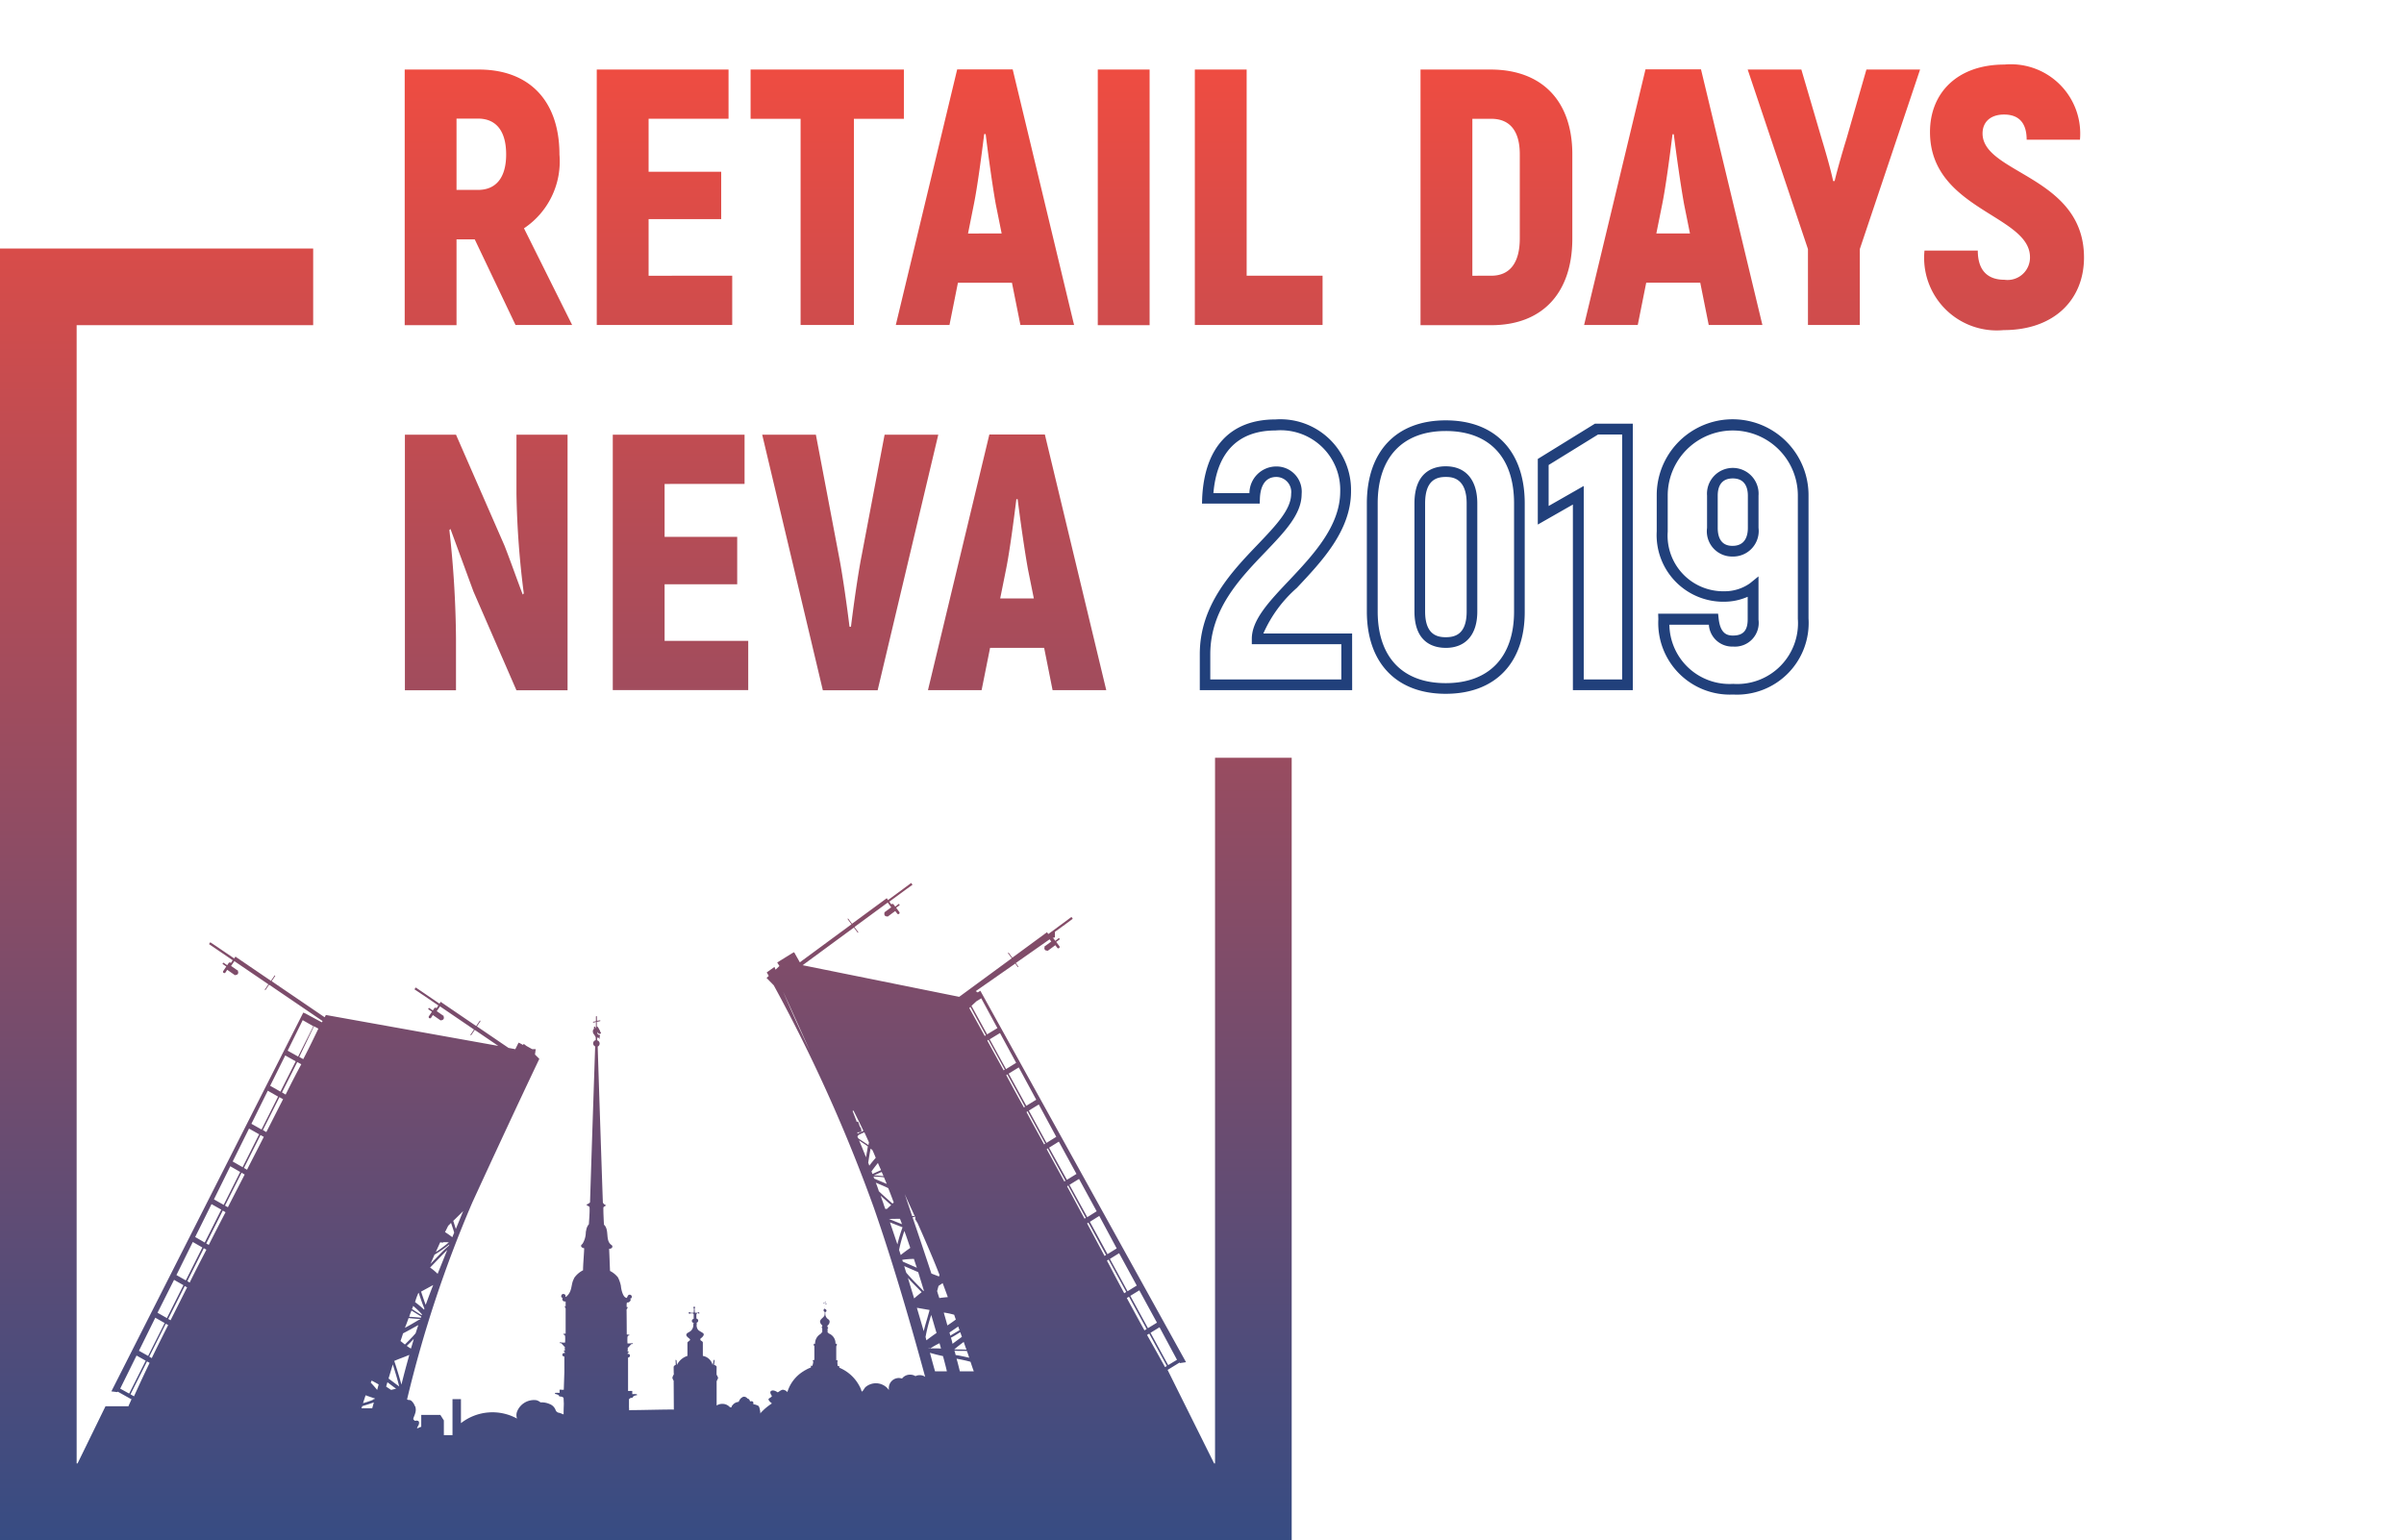 <svg id="Layer_1" data-name="Layer 1" xmlns="http://www.w3.org/2000/svg" xmlns:xlink="http://www.w3.org/1999/xlink" viewBox="0 0 110 70.49"><defs><style>.cls-1{fill:url(#Безымянный_градиент);}.cls-2{fill:url(#Безымянный_градиент-2);}.cls-3{fill:url(#Безымянный_градиент_2);}.cls-4{fill:#21407b;}</style><linearGradient id="Безымянный_градиент" x1="48.088" y1="29.025" x2="48.063" y2="29.025" gradientTransform="matrix(1, 0, 0, -1, 0, 72)" gradientUnits="userSpaceOnUse"><stop offset="0" stop-color="#ef4c41"/><stop offset="1" stop-color="#374c83"/></linearGradient><linearGradient id="Безымянный_градиент-2" x1="48.12" y1="29.04" x2="48.096" y2="29.04" xlink:href="#Безымянный_градиент"/><linearGradient id="Безымянный_градиент_2" x1="47.679" y1="1.51" x2="47.679" y2="69.044" gradientTransform="matrix(1, 0, 0, -1, 0, 72)" gradientUnits="userSpaceOnUse"><stop offset="0" stop-color="#374c83"/><stop offset="1" stop-color="#ef4c41"/></linearGradient></defs><title>logo_big_eng (2)-01</title><path class="cls-1" d="M48.06,42.98h0c.01,0,.02,0,.02-.01h0Z"/><path class="cls-2" d="M48.095,42.96l.008.008c0-.008.008-.008.017-.017h0Z"/><path class="cls-3" d="M55.597,34.683V66.983h-.042c-.723-1.455-2.119-4.256-2.128-4.281l.547-.336.017.025.278-.042L44.858,45.349l-.025.017h0l-.059.034h0l-.034.025-.093-.059,1.808-1.262.109.151a.018.018,0,1,0,.025-.025l-.109-.151,1.547-1.085.076.101-.32.236.017.017a.119.119,0,0,0,.008.118.109.109,0,0,0,.109.042l.017.017.353-.261.084.109a.061.061,0,1,0,.101-.067l-.143-.193.151-.109a.038.038,0,0,0,0-.042c-.008-.017-.034-.025-.042-.017l-.151.118-.076-.101a.073.073,0,0,0-.05-.025l.109-.034v-.252l.454-.328.362-.269-.059-.084-.362.269-.698.513-.059-.084-.067.05h0L46.321,43.835l-.168-.227a.018.018,0,0,0-.025.025l.168.227-2.405,1.766h0l-7.165-1.447,2.346-1.724.168.227a.018.018,0,1,0,.025-.025l-.168-.227,1.522-1.119.16.219-.32.236.017.017a.119.119,0,0,0,.008.118.109.109,0,0,0,.109.042l.017.017.353-.261.084.109a.061.061,0,1,0,.101-.067l-.143-.193.151-.109a.038.038,0,0,0,0-.042c-.008-.017-.034-.025-.042-.017l-.151.118-.076-.101a.065.065,0,0,0-.084-.017l-.017.017-.093-.126.791-.58.269-.193-.059-.084-.362.269-.698.513-.059-.084-.067.05-1.522,1.119-.168-.227a.018.018,0,1,0-.025.025l.168.227-2.363,1.741-.261-.463-.084.042h0l-.69.429.101.16-.177.168-.05-.126-.353.252.093.16-.101.093.32.328.008.008a72.326,72.326,0,0,1,4.583,10.186c.917,2.633,1.741,5.518,2.346,7.738a.498.498,0,0,1-.05-.034.45.45,0,0,0-.395,0,.439.439,0,0,0-.244-.067.45.45,0,0,0-.37.177.637.637,0,0,0-.135-.025.461.461,0,0,0-.463.538c-.034-.008-.042-.05-.101-.101a.73.73,0,0,0-.976-.017c-.059.059-.101.177-.168.202-.017-.042-.025-.076-.042-.118a.733.733,0,0,0-.05-.109,1.837,1.837,0,0,0-.933-.866V62.533a.148.148,0,0,1-.05-.008h-.025a1.78,1.78,0,0,1-.017-.202c.05-.008,0-.084-.05-.059v-.648s.017-.008.017-.017a.196.196,0,0,0,.008-.093.133.133,0,0,0-.059,0,.482.482,0,0,0-.328-.479v-.034h-.034v-.185c.025-.008.05-.05-.008-.067v-.067a.22.22,0,0,0,.101-.193.138.138,0,0,0-.059-.093.303.303,0,0,1-.135-.202c0-.008-.008-.126-.008-.126a.083.083,0,0,0,.059-.059.082.082,0,0,0-.067-.084V59.682h.05a.008.008,0,0,0,.008.008.017.017,0,1,0,0-.034.008.008,0,0,0-.008.008h-.042v-.059a.017.017,0,1,0-.017-.017.008.008,0,0,0,.008.008v.059h-.042a.017.017,0,0,0-.034,0c0,.008,0,.017.017.017a.029.029,0,0,1,.017-.008h.042v.236c-.034.008-.05.017-.059.042a.081.081,0,0,0,.05.109s-.008.093-.008.118c-.017.143-.193.177-.21.32a.216.216,0,0,0,.101.168v.067s-.067.034,0,.067v.193h-.034v.042c-.017.008-.042.017-.05.034a.504.504,0,0,0-.244.446H37.238s-.008.076.008.093c.017.008.008.008.017.008v.648a.031.031,0,0,0-.025-.008c-.059.008-.059.067-.025.067a.783.783,0,0,1-.042.202l-.067-.008v.084a1.689,1.689,0,0,0-.278.135.112.112,0,0,0-.042.025,1.702,1.702,0,0,0-.757.967.302.302,0,0,0-.202-.109c-.093,0-.219.126-.244.118-.067-.05-.21-.126-.303-.059-.084.067.042.219.042.227-.017.076-.185.101-.151.177a.393.393,0,0,0,.143.151c0,.008-.008.017-.008.025a2.515,2.515,0,0,0-.488.412v-.008l-.025.05h0a.815.815,0,0,0-.025-.193.459.459,0,0,0-.05-.151.604.604,0,0,0-.244-.084.41.41,0,0,0-.008-.101c-.008-.034-.101-.05-.126-.034-.008.008-.008.008-.017.008-.017-.067-.042-.118-.118-.135a.229.229,0,0,0-.084-.067.165.165,0,0,0-.143,0l-.034.025a.227.227,0,0,0-.067.059.544.544,0,0,0-.076.135.413.413,0,0,0-.244.109.466.466,0,0,0-.05.067c-.017,0-.025,0-.025.017v.025c-.008.008-.008.017-.008.034h-.067a.459.459,0,0,0-.362-.16.471.471,0,0,0-.252.076V63.223c.008-.025.067-.135.067-.151a.378.378,0,0,0-.067-.143c-.008-.093,0-.252,0-.362.008-.042-.084-.093-.118-.093,0,0,.025-.185.025-.219.008,0-.034-.025-.042,0a1.224,1.224,0,0,1-.05.219.554.554,0,0,0-.446-.412h0v-.614c0-.025-.034-.059-.067-.076a.077.077,0,0,1-.042-.101s.235-.16.118-.252c-.067-.05-.151-.084-.219-.143a.327.327,0,0,1-.067-.278V60.59a.298.298,0,0,1-.008-.05.094.094,0,0,0-.008-.185,1.755,1.755,0,0,1,0-.21.038.038,0,0,0,.025-.034.447.447,0,0,1,.118-.008c-.076.034-.067.042-.05.042a.042.042,0,0,0,0-.084c-.017,0-.017.017-.025.025h-.126c-.008-.008-.008-.017-.017-.017,0-.034-.008-.16-.008-.193q.025-.013.025-.025a.042.042,0,1,0-.084,0,.027.027,0,0,0,.025.025,1.696,1.696,0,0,1-.008.193l-.017.017h-.135c-.008-.017-.017-.034-.034-.034a.042.042,0,0,0,0,.084.022.022,0,0,0,.025-.025.407.407,0,0,0,.126,0s.008.034.034.034v.219a.107.107,0,0,0-.084.093.092.092,0,0,0,.084.093c0,.017-.017.059-.017.067a.373.373,0,0,1-.093.278c-.05.059-.135.084-.193.135-.109.101.067.202.118.252.05.059-.008.076-.034.101s-.059.034-.067.076h0V62.062a.797.797,0,0,0-.479.412l-.008-.093c-.008-.025-.008-.118-.017-.126s-.017,0-.025-.008-.017,0-.017.008c.008.042.008.219.017.21,0,0-.118.05-.101.126,0,0,0,.236.008.328h-.008a.498.498,0,0,0-.059.143.397.397,0,0,0,.059.135l.008,1.321c-.378-.008-1.463.025-1.951.025l-.093.008a2.446,2.446,0,0,1-.008-.252V64.047l.008-.008a.152.152,0,0,1,.143-.059c.008,0,.025-.034.025-.042a.008.008,0,0,1,.008-.008.008.008,0,0,0,.008-.008.287.287,0,0,1,.16-.059c.017,0,.017-.017.008-.025.008-.008,0-.017-.008-.025a1.615,1.615,0,0,0-.202,0v-.143c0-.017-.193.008-.193-.008V62.138c.017,0,.059-.017.059-.025a.084.084,0,0,0,0-.126.008.008,0,0,1-.008-.008l-.008-.008h-.067a.086.086,0,0,1,.042-.067c.008,0,.008-.008.008-.017.008-.008.008-.025-.008-.025a.076.076,0,0,1-.042-.008.552.552,0,0,0,.008-.168h.008c.008.008.143-.16.168-.168h.05c.017,0,.017-.025,0-.034h-.05a1.425,1.425,0,0,1-.185.008,1.923,1.923,0,0,1,0-.311l.008-.008c0-.034.042-.042.067-.05.017-.008.017-.025,0-.025,0-.008-.008-.008-.017-.008-.025,0-.067-.008-.093-.008,0-.353-.008-1.136-.008-1.144.008-.017.05-.067.05-.101,0-.008-.025-.017-.05-.017.008-.017-.008-.143.017-.193.017-.025.008-.008.034-.008a.165.165,0,0,0,.135-.109c0-.025-.008-.084-.034-.084.067.025.076-.025.084-.042a.097.097,0,0,0-.177-.076,1.028,1.028,0,0,1-.05.101c-.084-.017-.135-.076-.185-.193a1.332,1.332,0,0,1-.084-.362,1.521,1.521,0,0,0-.135-.387,1.096,1.096,0,0,0-.362-.294c-.008-.168-.034-.925-.042-1.009.008-.008.143,0,.151-.109a.178.178,0,0,0-.025-.059c-.328-.193-.093-.698-.362-.942,0-.025-.034-.589-.025-.791.008-.025.135-.093.126-.093,0,0-.151-.059-.151-.151-.008-.151-.227-6.704-.235-7.116a.153.153,0,0,0-.025-.286v-.118c.042-.017.084.017.109.042.008.008.025,0,.017-.008-.034-.05,0-.101.008-.151,0-.008-.008-.008-.017-.008-.059.017-.067-.05-.109-.05,0-.042.025-.067.017-.101a.346.346,0,0,1,.025.067.079.079,0,0,0,.126,0c.008,0,0-.008,0-.017-.034-.025-.034-.067-.05-.101-.025-.042-.05-.093-.076-.135-.017-.025-.034-.05-.067-.05V46.77a.991.991,0,0,0,.16-.034v-.034a.775.775,0,0,0-.151.025c-.008-.084,0-.126-.008-.219,0-.008-.05.017-.042.017v.219l-.126.025c-.008,0,0,.05,0,.042.042-.008.093-.025.126-.034v.252a.029.029,0,0,1-.008.017v.008c-.008,0-.017.008-.025.008,0-.008.008-.017.008-.025,0-.025-.017-.05-.034-.05s-.034.025-.034.05a.071.071,0,0,0,.017.05c-.017.008-.025.017-.034.017a.203.203,0,0,0,.017.236.477.477,0,0,1,.067.109.018.018,0,0,0,.017.017v.143a.151.151,0,0,0-.025.286s-.16,4.761-.235,7.133h0c-.017.05-.126.084-.168.118-.008,0,.143.093.143.093.025.193-.034.791-.025.791a.557.557,0,0,0-.109.202s-.034.151-.034.177a1.019,1.019,0,0,1-.151.521c-.008.008-.067.059-.067.093.008.093.135.109.143.109,0,.177-.059.85-.05,1.009a1.1,1.1,0,0,0-.395.336c-.008.008-.05.109-.067.143-.05.135-.059.278-.101.412a.649.649,0,0,1-.219.328c-.034.008-.017-.059-.025-.076,0-.017-.025-.034-.042-.042a.103.103,0,0,0-.109,0c-.059.042-.059.177.025.151a.125.125,0,0,0-.008.109c.034.093.135.059.143.076h0v.21s-.025-.008-.034,0c-.017.025.034.101.034.101v.883h0v.269c-.025,0-.059.008-.084.008-.008,0-.008.008-.017.008-.008.008-.008.025,0,.025.025.008.059.017.067.05,0,.008,0,.008.008.008a1.923,1.923,0,0,1,0,.311.668.668,0,0,1-.185-.008h-.05c-.017,0-.017.034,0,.034h.05c.025.008.16.177.168.168h.008a.38.38,0,0,0,.008.168.076.076,0,0,0-.042.008c-.017,0-.017.025-.008.025,0,.008,0,.008.008.017a.076.076,0,0,1,.034.067h-.067c-.008,0-.008,0-.008.008a.008.008,0,0,0-.008.008c-.034.034-.05.101,0,.126a.305.305,0,0,1,.059.025v.715h0l-.025.757v.034c0,.025-.193-.008-.193.008v.143a1.615,1.615,0,0,0-.202,0,.042.042,0,0,0,0,.05.369.369,0,0,1,.16.059c0,.008,0,.008.008.008a.008.008,0,0,0,.008.008c0,.008.017.042.025.042.042-.008.16.017.177.059a.008.008,0,0,0,.008.008c0,.034.008.21.008.21.008.076-.008.193-.008.538l-.042-.008a.793.793,0,0,0-.227-.076.462.462,0,0,0-.076-.059.089.089,0,0,0-.017-.042.462.462,0,0,0-.278-.286A.881.881,0,0,0,24.733,64.19a.477.477,0,0,0-.193-.101.831.831,0,0,0-.866.488.471.471,0,0,0-.017.353,2.338,2.338,0,0,0-2.565.21V64.039h-.387v1.649h-.395v-.673l-.16-.252h-.875v.547a.171.171,0,0,0-.042.008c-.042.017-.093.042-.135.059-.017-.008-.025.017,0-.05,0-.008.008-.008.025-.05a.26.26,0,0,0,.05-.185c-.017-.076-.109-.076-.193-.059l-.025-.025-.017-.017-.008-.008-.017-.017V64.947h0v-.008c-.008-.042.135-.278.109-.454V64.476c-.017-.118-.008-.05-.084-.219a.627.627,0,0,0-.118-.143.191.191,0,0,0-.135-.034c-.017-.008-.042-.017-.059-.025a55.337,55.337,0,0,1,2.994-9.034c1.934-4.206,3.044-6.527,3.053-6.544l.008-.008-.202-.202.034-.244h-.16l-.269-.151-.118-.093-.034.05-.118-.067h0l-.059-.025-.025-.017-.151.303-.311-.059-1.446-.984.16-.236c.008-.008,0-.017-.008-.025s-.017,0-.025.008l-.16.236L20.234,45.904l-.067-.05-.059.084-.715-.488-.37-.252-.059.084.278.185.034.025.067.042.715.488-.084.126-.017-.017a.065.065,0,0,0-.084.017l-.067.101-.16-.109c-.008-.008-.034,0-.042.017a.038.038,0,0,0,0,.042l.16.109-.135.202a.061.061,0,1,0,.101.067l.076-.118.362.252.017-.017a.11.11,0,0,0,.109-.168l.017-.017-.328-.227.151-.219,1.556,1.06-.16.236c-.008.008,0,.017.008.025s.017,0,.025-.008l.16-.236,1.076.732-7.88-1.413H14.911l-.008.008a.34.34,0,0,1-.05.093l-2.422-1.649.16-.236c.008-.008,0-.017-.008-.025s-.017,0-.025.008l-.16.236-1.556-1.06-.067-.05-.059.084-.816-.555-.278-.185-.059.084.37.252.715.488-.084.126c0-.008-.008-.008-.017-.017a.065.065,0,0,0-.084.017l-.067.101-.16-.109c-.008-.008-.034,0-.042.017a.038.038,0,0,0,0,.042l.16.109-.135.202a.061.061,0,1,0,.101.067l.076-.118.362.252.017-.017a.11.11,0,0,0,.109-.168l.017-.017-.328-.227.151-.219,1.556,1.06-.16.236c-.008.008,0,.017.008.025s.017,0,.025-.008l.16-.236,2.447,1.665c-.008.017-.025.042-.034.059l-.748-.404h0l-.059-.025h0l-.042-.017L5.096,63.685l.278.034.008-.025L6.013,64.047l.042-.084c-.118.269-.168.37-.177.404H4.827L3.549,66.983h-.042v-52.099H14.33V11.376H0V70.49H59.104V34.683Zm-41.746,12.011.488.278-.698,1.388-.479-.269Zm-.799,1.615.479.269-.698,1.388-.471-.269Zm-.799,1.615.471.269-.757,1.506-.463-.261Zm-.858,1.733.463.261-.757,1.506-.454-.261Zm-.858,1.724.454.261L10.235,55.148,9.789,54.896Zm-.858,1.733.446.252-.757,1.506-.437-.252ZM8.822,56.847l.437.252L8.502,58.605l-.429-.244ZM7.964,58.58l.429.244-.757,1.506-.429-.244Zm-.858,1.733.429.244L6.778,62.062l-.42-.236ZM5.5,63.559l.748-1.514.42.236-.757,1.506Zm.631.353-.16-.093.757-1.506.118.067C6.492,63.113,6.274,63.601,6.131,63.912Zm.841-1.808a.41.41,0,0,0-.025.059l-.118-.067L7.586,60.59l.109.059C7.359,61.313,7.106,61.826,6.972,62.104Zm.833-1.674-.109-.059.757-1.506.109.059C8.284,59.471,8.031,59.984,7.804,60.43Zm.875-1.724-.109-.067L9.326,57.133l.118.067C9.175,57.722,8.914,58.226,8.679,58.706Zm.875-1.724-.118-.067.757-1.506.126.076C10.058,55.989,9.797,56.494,9.553,56.982Zm.875-1.724-.135-.076.757-1.506.143.084C10.941,54.256,10.68,54.761,10.428,55.257Zm.875-1.716-.143-.084.757-1.506.151.084C11.824,52.524,11.563,53.028,11.303,53.541Zm.883-1.724-.16-.093.757-1.506.168.093C12.707,50.791,12.455,51.296,12.186,51.817Zm.883-1.716-.168-.101.698-1.388.143.076h0l.042.025C13.557,49.134,13.321,49.597,13.069,50.101Zm.807-1.623-.185-.101.673-1.405.202.109C14.398,47.435,14.162,47.931,13.876,48.478Zm4.928,13.248a1.263,1.263,0,0,1-.193-.126c.109-.101.219-.21.32-.32C18.897,61.431,18.846,61.583,18.804,61.726Zm2.388-6.292c-.093.219-.202.496-.336.816-.042-.126-.076-.244-.118-.37C20.89,55.737,21.041,55.585,21.193,55.434Zm-.698.698c0-.008.008-.017.008-.025.05-.042.093-.093.135-.135.05.151.101.294.143.446-.025.067-.059.135-.084.21-.109-.084-.219-.16-.336-.236C20.41,56.309,20.453,56.216,20.495,56.132Zm-.353.732h.059l.05.025.017-.034c.093,0,.177,0,.269.008a6.117,6.117,0,0,1-.597.446C20.007,57.158,20.074,57.015,20.141,56.864Zm-.261.564a6.147,6.147,0,0,0,.681-.471.12.12,0,0,0-.017.05c-.303.261-.563.555-.849.841C19.763,57.705,19.822,57.57,19.881,57.427Zm.58-.21c-.143.353-.286.715-.437,1.085a2.702,2.702,0,0,0-.345-.286C19.94,57.755,20.192,57.478,20.461,57.217Zm-.639,1.598c-.126.311-.235.614-.345.908-.076-.202-.143-.404-.21-.606Zm-.681.37c.008,0,.008-.008.017-.008.084.244.16.479.261.715-.008.017-.008.034-.017.05a4.067,4.067,0,0,0-.412-.345A3.442,3.442,0,0,1,19.141,59.185Zm-.235.589a3.496,3.496,0,0,1,.404.387c-.008.008-.008.025-.017.034-.151-.093-.303-.185-.446-.286A.499.499,0,0,0,18.905,59.774Zm-.076.21c.151.093.294.185.446.278-.008.017-.008.034-.017.05-.177-.017-.353-.034-.538-.042C18.754,60.178,18.787,60.085,18.829,59.984Zm-.135.345c.177.017.362.034.538.042,0,.008,0,.008-.008.017-.008,0-.025.008-.034.008-.219.126-.437.261-.664.379C18.586,60.632,18.644,60.481,18.695,60.329Zm-.252.698c.235-.118.463-.252.698-.379-.042.118-.076.227-.109.328-.008.017-.008.034-.017.05-.151.177-.32.345-.488.513-.067-.05-.135-.109-.202-.16C18.367,61.263,18.409,61.145,18.443,61.027Zm-1.413,3.432H16.542a.706.706,0,0,1,.034-.101c.177-.05.362-.109.53-.168Zm.118-.429a.031.031,0,0,0-.025.008c-.05.008-.067.025-.059.034a4.107,4.107,0,0,1-.454.151c.034-.109.076-.236.118-.362.135.05.278.101.42.143Zm.109-.412c-.093-.118-.193-.227-.294-.336.017-.034.025-.059.042-.093.109.059.219.118.32.177Zm.639,0-.227-.151a1.827,1.827,0,0,1,.059-.202c.135.101.261.202.395.294C18.039,63.584,17.972,63.601,17.896,63.618Zm-.118-.521c.059-.202.126-.412.193-.648.109.336.21.664.294,1.009C18.098,63.34,17.938,63.214,17.778,63.097Zm.261-.807c.227-.101.463-.177.69-.278-.135.479-.261.95-.362,1.363Q18.216,62.819,18.039,62.289ZM53.856,62.239l-.404.244-.807-1.48.412-.252Zm-.917-1.699-.412.252L51.72,59.312l.412-.252Zm-.925-1.699-.42.261-.807-1.48.42-.261Zm-.917-1.699-.42.261-.807-1.48.429-.269Zm-7.729,2.229c-.126.008-.261.025-.387.042-.034-.101-.067-.202-.101-.32.025-.076.042-.16.067-.236.059-.042.126-.084.185-.126C43.218,58.95,43.293,59.16,43.369,59.37ZM41.897,55.762l-.034.017.126.21h0c.378.85.748,1.716.95,2.237l.05.126-.025.076c-.118-.05-.235-.093-.345-.135-.269-.807-.58-1.75-.866-2.582h.042c.076,0,.076-.05,0-.05h-.059c-.118-.362-.235-.698-.336-1.001C41.544,54.988,41.721,55.367,41.897,55.762ZM40.426,53.836a3.684,3.684,0,0,0-.437-.034c.118-.059.235-.109.353-.16A1.924,1.924,0,0,1,40.426,53.836Zm-4.583-8.428c.244.53.69,1.514,1.219,2.7C36.574,47.09,36.145,46.123,35.842,45.408ZM39.189,51.304h0l-.177-.454.042-.017c.059.118.219.429.454.925-.084.042-.177.084-.269.126,0-.017-.008-.042-.008-.059h.008c.076.008.185-.017.177-.059a.491.491,0,0,0-.034-.151.066.066,0,0,0-.034-.034c-.025-.067-.042-.135-.067-.202-.008-.034-.05-.042-.101-.05,0-.008.008-.008,0-.017A.008.008,0,0,0,39.189,51.304Zm.042.707a.056.056,0,0,0,.034-.042v-.008a2.976,2.976,0,0,1,.286-.135c.067.143.135.294.21.463l-.025.126c-.151-.109-.303-.202-.454-.303A.375.375,0,0,1,39.232,52.011Zm.395.959c-.118-.294-.219-.547-.32-.774.135.093.269.177.404.278C39.686,52.641,39.652,52.81,39.627,52.969Zm.101.252c.034-.219.067-.437.109-.648.025.025.059.042.084.067q.076.164.151.353c-.101.118-.202.236-.294.362C39.761,53.306,39.745,53.264,39.728,53.222Zm.193.513c-.017-.042-.025-.076-.042-.118.093-.135.193-.261.294-.387.042.109.093.219.143.328C40.182,53.617,40.047,53.676,39.921,53.735Zm.05.118a4.59,4.59,0,0,1,.479.034l.126.303c-.193-.084-.378-.16-.572-.244A.41.41,0,0,1,39.972,53.853Zm.101.278c.193.084.387.16.572.252q.126.315.252.656c-.017.017-.042.034-.059.05-.21-.185-.42-.37-.622-.564C40.173,54.391,40.123,54.256,40.073,54.13Zm.437,1.203c-.034-.093-.067-.177-.093-.269-.042-.118-.084-.227-.118-.336l.479.429c-.067.059-.135.118-.193.177Zm.673.454c.034.084.059.16.093.244-.202-.076-.395-.16-.597-.236C40.846,55.787,41.014,55.787,41.183,55.787Zm-.463.16.58.227a6.911,6.911,0,0,0-.235.782C40.947,56.62,40.838,56.283,40.72,55.947Zm.42,1.27a6.436,6.436,0,0,1,.244-.875c.093.252.177.505.269.774-.151.109-.294.21-.437.328C41.191,57.36,41.166,57.293,41.141,57.217Zm.143.446a3.867,3.867,0,0,1,.538-.042c.042.135.084.269.135.404-.219-.093-.429-.185-.639-.278A.351.351,0,0,1,41.284,57.663Zm.093.286c.21.093.429.185.639.278.042.126.076.252.118.379.05.16.093.311.143.463-.008.008-.017.017-.025.017-.261-.278-.53-.538-.782-.833C41.435,58.151,41.401,58.05,41.376,57.949Zm.168.538c.202.227.42.437.631.656-.118.093-.227.185-.345.286C41.738,59.126,41.637,58.815,41.544,58.487Zm.723,2.439c-.093-.328-.202-.69-.311-1.068l.58.101C42.452,60.287,42.343,60.607,42.267,60.926Zm.084.278a7.228,7.228,0,0,1,.261-1.018c.093.311.168.58.244.824-.16.109-.311.219-.463.336C42.377,61.305,42.368,61.254,42.352,61.204Zm.143.496h0c.034.017.076.025.093.008a3.125,3.125,0,0,1,.404-.227c.025.084.05.168.067.244a4.075,4.075,0,0,0-.555,0A.031.031,0,0,1,42.495,61.7Zm.294,1.068c-.034-.109-.118-.412-.235-.85.193.059.395.109.597.151.109.404.16.606.177.698Zm.395-2.692a3.243,3.243,0,0,1,.479.101c.025.076.05.151.076.219-.126.093-.252.185-.387.269C43.302,60.481,43.243,60.287,43.184,60.077Zm.261.917.404-.278c.017.059.042.118.059.168l-.429.252A.396.396,0,0,0,43.445,60.994Zm.067.236c.151-.076.286-.168.429-.252.025.067.05.143.076.21-.143.109-.286.21-.429.32A2.334,2.334,0,0,0,43.512,61.229Zm.151.53c.008-.008.017-.008.025-.017.135-.109.269-.219.412-.32q.063.189.126.353c-.126-.008-.261-.008-.395-.008a1.072,1.072,0,0,1-.168-.008Zm.008.059h0c.202.025.387.008.572.017.042.109.076.21.109.311-.21-.05-.412-.093-.622-.126C43.714,61.961,43.697,61.894,43.672,61.818Zm.252.95-.076-.303s-.025-.101-.076-.278c.219.042.429.084.639.143.067.202.118.353.151.437ZM45.059,47.418c-.37-.673-.631-1.136-.706-1.278l.05-.05L45.11,47.384Zm-.606-1.379.227-.21.219-.135.74,1.363-.471.286Zm1.472,2.952c-.278-.505-.53-.959-.748-1.363l.05-.034.748,1.363Zm-.639-1.421.471-.286.74,1.363-.463.286ZM46.851,50.69c-.286-.513-.555-1.009-.807-1.48l.05-.034.807,1.48Zm-.698-1.548.463-.286.799,1.48-.454.278Zm1.623,3.238c-.269-.496-.547-.993-.807-1.48l.05-.034L47.826,52.347Zm-.698-1.548.454-.278.799,1.48-.446.278Zm1.623,3.247c-.261-.488-.538-.984-.807-1.48l.05-.034.807,1.48Zm-.698-1.548.446-.278.807,1.48-.437.269ZM49.626,55.779c-.252-.463-.521-.967-.799-1.48l.05-.034.807,1.48Zm-.69-1.548.437-.269.807,1.48-.429.269Zm1.606,3.255c-.227-.421-.496-.925-.799-1.489l.059-.034.807,1.48Zm.9,1.707c-.227-.421-.454-.85-.673-1.27-.034-.067-.076-.143-.118-.219l.076-.05.807,1.48Zm.925,1.699c-.261-.471-.53-.967-.807-1.48l.101-.059.807,1.48Zm.942,1.682c-.235-.421-.513-.925-.824-1.472l.101-.059.807,1.48ZM21.722,10.955h-.833v3.928H18.518v-11.7h3.389c2.321,0,3.692,1.438,3.692,3.894a3.678,3.678,0,0,1-1.623,3.373l2.203,4.424H23.589Zm-.833-2.263h.984c.833,0,1.287-.572,1.287-1.623,0-1.068-.454-1.64-1.287-1.64h-.984Zm12.615,3.928v2.254h-6.198V3.183h6.03v2.254H29.678V7.86H33v2.17H29.678v2.591ZM41.359,5.438H39.072v9.437H36.633V5.438H34.345V3.183h7.014Zm4.945,7.503H43.832l-.387,1.935H40.989l2.809-11.7h2.54l2.809,11.7H46.691Zm-.471-2.254-.269-1.337c-.151-.833-.345-2.254-.463-3.213h-.067c-.118.95-.303,2.372-.471,3.205l-.269,1.346ZM52.603,3.183v11.7H50.231v-11.7Zm7.914,9.437v2.254H54.672V3.183H57.043v9.437ZM64.999,3.183h3.204c2.355,0,3.742,1.438,3.742,3.878V10.922c0,2.49-1.371,3.962-3.709,3.962H64.999Zm3.238,9.437c.849,0,1.304-.589,1.304-1.707V7.061c0-1.068-.454-1.623-1.304-1.623h-.866v7.183Zm9.562.32H75.326l-.387,1.935H72.484l2.809-11.7h2.54l2.809,11.7H78.186Zm-.471-2.254-.269-1.337c-.151-.833-.353-2.254-.471-3.205h-.059c-.118.95-.303,2.372-.471,3.205l-.269,1.337Zm5.399.715-2.758-8.218h2.456l.95,3.238c.118.387.387,1.304.505,1.867h.067c.135-.572.404-1.489.538-1.918l.917-3.188h2.456l-2.758,8.218v3.474H82.727Zm5.332.067h2.439c0,.934.471,1.337,1.219,1.337a1.026,1.026,0,0,0,1.169-1.035c0-1.935-4.575-2.17-4.575-5.728,0-1.792,1.253-3.087,3.406-3.087a3.174,3.174,0,0,1,3.456,3.44H92.734c0-.765-.353-1.152-1.034-1.152-.614,0-.984.336-.984.866,0,1.842,4.642,1.951,4.642,5.678,0,1.918-1.354,3.322-3.675,3.322A3.323,3.323,0,0,1,88.059,11.469Zm-62.089,8.428v11.7H23.631l-1.968-4.525-1.051-2.86-.05.05a47.237,47.237,0,0,1,.303,4.963v2.372H18.527v-11.7h2.338l2.22,5.08c.286.732.555,1.506.833,2.237l.05-.05a40.165,40.165,0,0,1-.336-4.559V19.897Zm8.267,9.437v2.254h-6.198V19.897h6.03v2.254H30.41V24.573h3.322v2.17H30.41v2.591Zm.639-9.437h2.456l1.051,5.535c.168.85.37,2.288.488,3.255h.067c.118-.967.32-2.406.488-3.255l1.051-5.535h2.456l-2.775,11.7H37.651Zm12.901,9.757H45.303l-.387,1.935H42.461l2.809-11.7h2.54l2.809,11.7H48.163ZM47.305,27.391l-.269-1.337c-.151-.833-.353-2.254-.471-3.205H46.506c-.118.95-.303,2.372-.471,3.205L45.766,27.391Z"/><path class="cls-4" d="M61.871,31.588H54.899v-1.649c0-2.246,1.472-3.785,2.649-5.013.816-.858,1.531-1.598,1.531-2.321a.688.688,0,0,0-.673-.774c-.589,0-.74.538-.757.984l-.008.236H55l.008-.261c.109-2.321,1.295-3.592,3.355-3.592a3.232,3.232,0,0,1,3.456,3.289c0,1.792-1.32,3.188-2.481,4.424a5.963,5.963,0,0,0-1.531,2.086h4.062Zm-6.484-.488h5.988v-1.615H57.279v-.244c0-.866.782-1.699,1.699-2.666,1.102-1.169,2.346-2.49,2.346-4.079a2.726,2.726,0,0,0-2.96-2.793c-1.707,0-2.683.993-2.842,2.868h1.648a1.23,1.23,0,0,1,1.228-1.22,1.154,1.154,0,0,1,1.161,1.262c0,.925-.774,1.724-1.665,2.658-1.177,1.228-2.515,2.624-2.515,4.677V31.1Zm10.764.656c-2.254,0-3.608-1.413-3.608-3.768V23.042c0-2.38,1.346-3.802,3.608-3.802,2.271,0,3.616,1.421,3.616,3.802v4.946C69.776,30.343,68.422,31.756,66.151,31.756Zm0-12.028c-1.976,0-3.112,1.211-3.112,3.314v4.946c0,2.086,1.135,3.28,3.112,3.28,1.985,0,3.128-1.194,3.128-3.28V23.042C69.28,20.931,68.144,19.728,66.151,19.728Zm0,9.925c-.538,0-1.43-.219-1.43-1.665V23.042c0-1.48.9-1.699,1.43-1.699.917,0,1.446.622,1.446,1.699v4.946C67.598,29.04,67.076,29.654,66.151,29.654Zm0-7.822c-.404,0-.942.126-.942,1.211v4.946c0,1.051.538,1.178.942,1.178.412,0,.959-.118.959-1.178V23.042C67.11,21.831,66.387,21.831,66.151,21.831Zm8.57,9.757h-2.75V23.093l-1.606.917v-3.003l2.615-1.615H74.712V31.588Zm-2.262-.488h1.766V19.888H73.123l-2.262,1.396v1.876l1.606-.917v8.857ZM79.304,31.79a3.278,3.278,0,0,1-3.423-3.449l-.008-.252h2.742l.025.219c.076.698.387.782.656.782.463,0,.673-.227.673-.74V27.315a2.681,2.681,0,0,1-1.076.227,3.05,3.05,0,0,1-3.086-3.221v-1.657a3.473,3.473,0,1,1,6.946,0v5.644A3.28,3.28,0,0,1,79.304,31.79Zm-2.918-3.205A2.752,2.752,0,0,0,79.304,31.302a2.782,2.782,0,0,0,2.96-2.978V22.681a2.977,2.977,0,1,0-5.954,0v1.657a2.546,2.546,0,0,0,2.59,2.725,2.011,2.011,0,0,0,1.169-.362l.395-.32v1.985a1.086,1.086,0,0,1-1.161,1.228,1.067,1.067,0,0,1-1.11-1.001h-1.808Zm2.885-3.112a1.154,1.154,0,0,1-1.161-1.312v-1.472a1.181,1.181,0,1,1,2.355,0v1.472A1.17,1.17,0,0,1,79.27,25.473Zm.017-3.575c-.572,0-.69.429-.69.791v1.472c0,.379.118.824.673.824.58,0,.706-.446.706-.824v-1.472C79.977,22.327,79.851,21.898,79.287,21.898Z"/></svg>